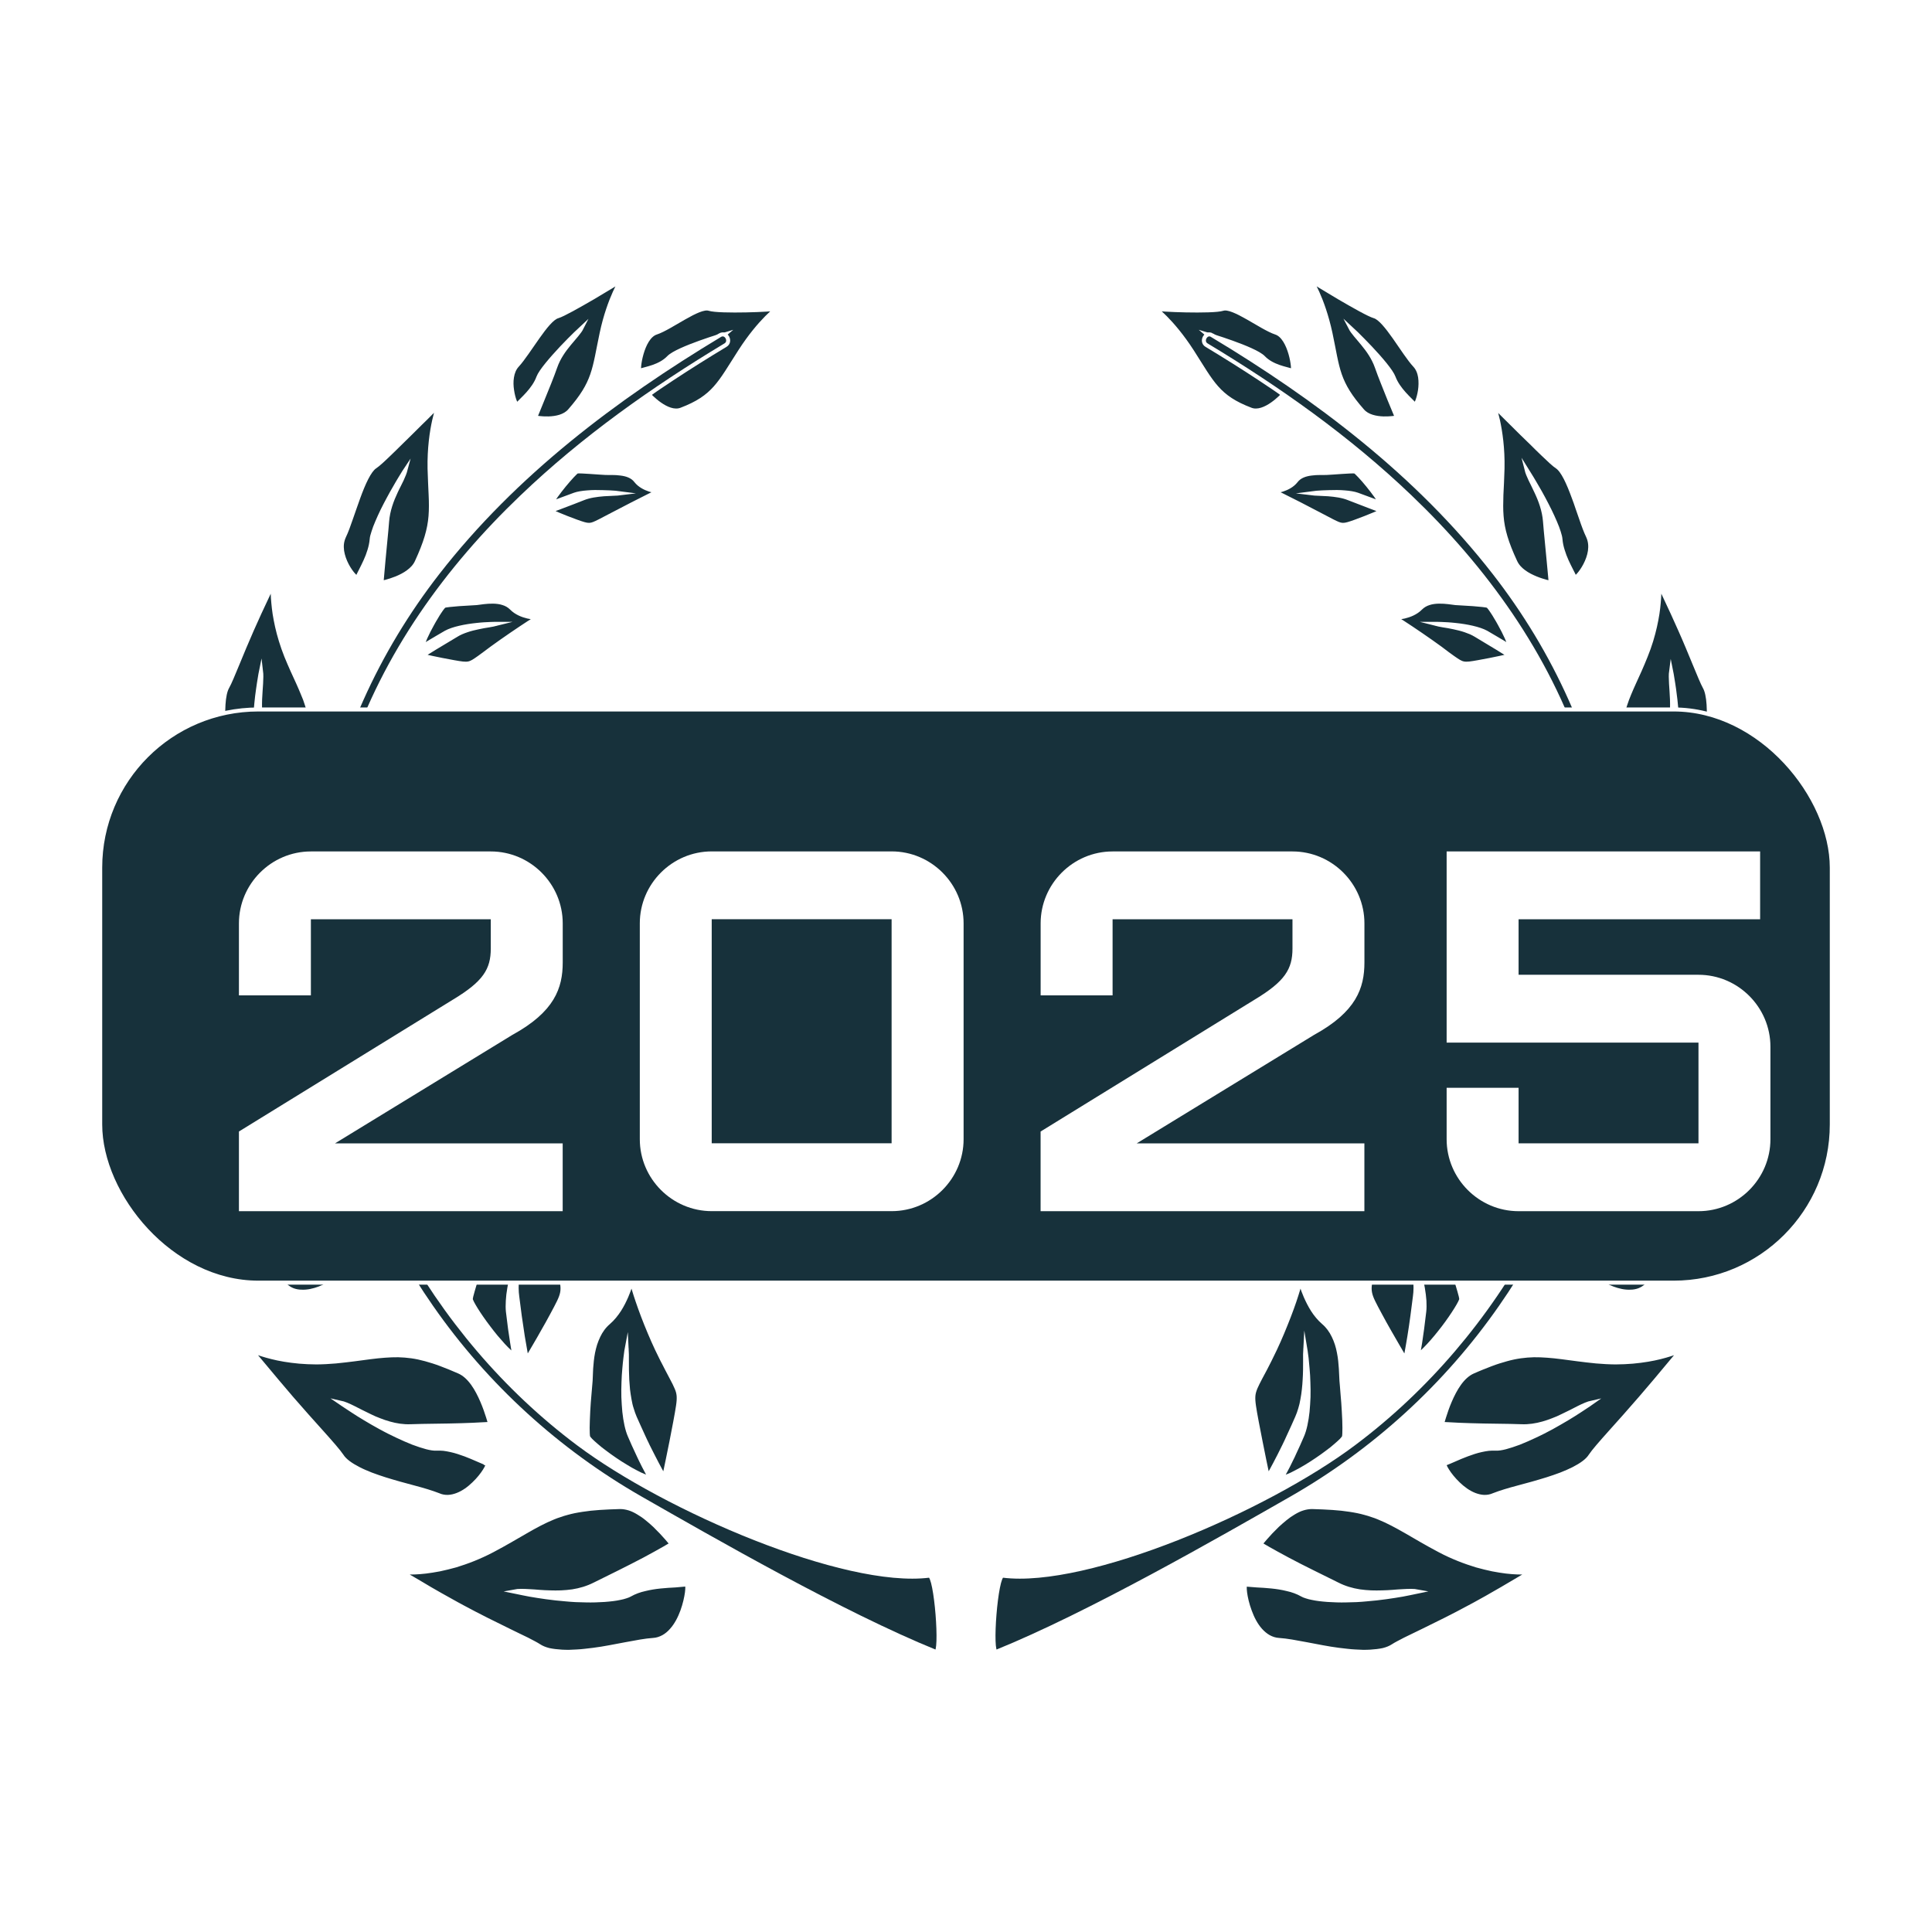 <?xml version="1.0" encoding="UTF-8"?>
<svg id="Layer_1" data-name="Layer 1" xmlns="http://www.w3.org/2000/svg" xmlns:xlink="http://www.w3.org/1999/xlink" viewBox="0 0 482 482">
  <defs>
    <style>
      .cls-1 {
        fill: none;
      }

      .cls-2 {
        filter: url(#drop-shadow-1);
      }

      .cls-3 {
        fill: #fff;
      }

      .cls-4 {
        fill: #17313b;
        stroke: #fff;
        stroke-miterlimit: 10;
      }
    </style>
    <filter id="drop-shadow-1" x="38.86" y="191.63" width="423.84" height="131.52" filterUnits="userSpaceOnUse">
      <feOffset dx="9.65" dy="9.65"/>
      <feGaussianBlur result="blur" stdDeviation="6.89"/>
      <feFlood flood-color="#000" flood-opacity=".25"/>
      <feComposite in2="blur" operator="in"/>
      <feComposite in="SourceGraphic"/>
    </filter>
  </defs>
  <rect class="cls-1" x="0" y="0" width="482" height="482" rx="241" ry="241"/>
  <g id="Graphic">
    <path class="cls-4" d="M159.56,92.49c-.53.17.47-8.32,4.15-9.51,3.66-1.21,10.64-6.77,13.22-5.93,2.57.81,16.41.25,16.82-.07.43-.31-4.07,2.8-9.14,10.7-5.07,7.87-6.44,11.39-14.67,14.52-3.48,1.33-8.02-3.72-8.02-3.72,0,0,6.25-5.65,9.51-9.25,3.26-3.61,7.58-4.19,9.45-5.82,0,0-11.84,3.5-14.05,5.79-2.2,2.29-5.68,2.78-7.27,3.29Z"/>
    <g>
      <g>
        <path class="cls-4" d="M171.23,395.32c.26-.02.31.78.15,2.01-.17,1.24-.53,2.89-1.15,4.61-.62,1.69-1.49,3.43-2.71,4.77-.58.67-1.26,1.24-2.03,1.67-.78.42-1.63.71-2.57.76-.94.06-2,.2-3.15.39-1.15.19-2.35.41-3.65.66-1.28.26-2.61.5-3.98.75-.67.12-1.37.24-2.06.36-.69.09-1.38.2-2.07.3-.69.09-1.37.17-2.06.24-.67.09-1.34.13-2,.17-.67.04-1.31.06-1.93.09-.64,0-1.26,0-1.84-.04-1.18-.07-2.27-.2-3.25-.41-.95-.24-1.78-.58-2.43-1.01-.34-.23-.77-.46-1.26-.73-.51-.27-1.09-.58-1.74-.91-.64-.33-1.36-.67-2.15-1.04-.77-.38-1.58-.78-2.44-1.19-3.46-1.68-7.55-3.71-11.44-5.81-.97-.51-1.93-1.05-2.86-1.57-.95-.51-1.87-1.03-2.76-1.54-.86-.51-1.72-.99-2.53-1.45-.78-.47-1.53-.93-2.22-1.32-1.4-.83-2.56-1.51-3.41-2-.84-.51-1.37-.8-1.5-.8-.26-.03.22.03,1.28.05,1.04,0,2.67,0,4.75-.25,1.04-.13,2.21-.31,3.46-.55.61-.13,1.26-.28,1.92-.44.69-.17,1.37-.34,2.08-.54,1.41-.44,2.9-.94,4.44-1.56,1.53-.62,3.14-1.34,4.78-2.21,3.25-1.71,5.92-3.32,8.33-4.7,2.38-1.37,4.56-2.55,6.78-3.45.56-.24,1.12-.44,1.7-.62.56-.2,1.15-.39,1.74-.54.61-.17,1.22-.32,1.84-.45.62-.13,1.28-.23,1.95-.34,2.68-.43,5.72-.59,9.45-.7.78,0,1.55.13,2.32.37.75.23,1.5.6,2.22,1.04.73.43,1.46.92,2.13,1.48.69.54,1.33,1.12,1.95,1.69.59.6,1.17,1.18,1.69,1.71.51.54.96,1.04,1.35,1.49.75.85,1.21,1.45,1.21,1.45,0,0-.73.42-1.95,1.14-1.2.69-2.91,1.63-4.86,2.68-.99.52-2.02,1.05-3.09,1.6-1.06.54-2.16,1.1-3.23,1.63-2.16,1.05-4.3,2.11-6.08,3.01-1.78.9-3.66,1.45-5.53,1.74-.96.13-1.92.22-2.85.26-.92.03-1.86.03-2.76,0-.45,0-.89-.02-1.34-.05-.43-.03-.87-.06-1.28-.08-.85-.08-1.65-.13-2.42-.17-1.52-.09-2.85-.14-3.93.07,0,0,.4.08,1.07.23.69.14,1.65.35,2.85.57,2.38.41,5.58.91,8.94,1.17.84.08,1.68.15,2.51.19.85.04,1.68.05,2.51.07,1.63.05,3.23-.02,4.69-.11.35-.03.72-.05,1.05-.09.34-.03.69-.07,1.01-.11.64-.08,1.25-.18,1.79-.3.54-.11,1.03-.22,1.44-.37.43-.12.8-.29,1.07-.44,1.15-.65,2.43-1.11,3.71-1.39,1.31-.33,2.65-.53,3.92-.66,1.31-.13,2.54-.21,3.63-.26,1.11-.07,2.08-.15,2.81-.22Z"/>
        <path class="cls-4" d="M121.57,365.2c.22.07-.05.75-.65,1.7-.59.94-1.53,2.16-2.72,3.28-1.17,1.14-2.56,2.17-4.1,2.76-.75.29-1.53.48-2.35.51-.78.02-1.61-.11-2.39-.47-.82-.32-1.75-.63-2.77-.95-1-.31-2.11-.62-3.28-.93-1.15-.31-2.34-.63-3.57-.97-.61-.17-1.23-.34-1.84-.53-.61-.18-1.22-.35-1.82-.55-1.2-.39-2.38-.78-3.5-1.21-1.12-.45-2.2-.9-3.13-1.39-1.9-.98-3.43-2.04-4.19-3.24-.78-1.17-2.64-3.28-4.93-5.84-2.31-2.54-5.01-5.6-7.6-8.57-2.57-2.98-4.99-5.9-6.85-8.12-1.82-2.21-3.09-3.7-3.28-3.81-.2-.1.17.1,1.05.44.9.34,2.32.82,4.18,1.28,1.84.47,4.18.88,6.85,1.12,1.34.11,2.79.19,4.3.19.75,0,1.52-.04,2.32-.07.8-.04,1.63-.11,2.46-.17,1.66-.17,3.2-.34,4.64-.53,1.42-.19,2.75-.38,4-.53,1.26-.16,2.45-.29,3.59-.37,1.14-.08,2.26-.14,3.36-.12,1.1.02,2.2.12,3.34.27,1.12.16,2.27.4,3.5.74,1.22.34,2.5.73,3.88,1.26.69.26,1.41.54,2.14.84.73.29,1.5.64,2.31.98,2.7,1.18,4.52,4.39,5.79,7.35.64,1.48,1.12,2.92,1.45,3.96.34,1.04.5,1.73.5,1.73,0,0-.78.05-2.04.1-.64.03-1.42.07-2.29.12-.86.03-1.82.08-2.81.1-2.05.07-4.29.1-6.51.13-2.2.04-4.37.05-6.19.13-1.8.07-3.58-.21-5.27-.69-.84-.24-1.67-.51-2.46-.83-.4-.15-.8-.31-1.2-.48-.38-.19-.75-.36-1.14-.53-.75-.36-1.47-.72-2.16-1.06-.69-.34-1.34-.69-1.97-1-1.25-.63-2.38-1.12-3.35-1.33,0,0,.31.21.82.57.52.34,1.29.86,2.22,1.46.9.61,2,1.28,3.21,2.01,1.18.72,2.51,1.47,3.85,2.21.36.17.68.37,1.01.54.36.18.69.35,1.04.54.69.34,1.39.69,2.06,1,1.37.65,2.72,1.24,3.96,1.73,1.26.47,2.42.85,3.4,1.11.99.26,1.82.38,2.43.34.59-.03,1.2,0,1.81.05.59.08,1.2.18,1.8.32,1.22.26,2.4.67,3.54,1.08,1.12.41,2.18.89,3.12,1.29.96.41,1.79.78,2.45,1.03Z"/>
        <path class="cls-4" d="M84.14,318.48c.32.29-1.76,1.92-4.49,2.96-1.36.51-2.9.88-4.38.81-.75,0-1.48-.13-2.17-.38-.69-.27-1.33-.66-1.9-1.22-1.18-1.11-2.77-2.33-4.58-3.61-1.78-1.29-3.74-2.66-5.57-4.11-.46-.34-.92-.69-1.37-1.06-.43-.34-.86-.7-1.28-1.06-.84-.72-1.63-1.44-2.31-2.14-1.36-1.43-2.35-2.78-2.65-4.01-.16-.62-.51-1.49-.94-2.57-.45-1.08-1.03-2.37-1.65-3.79-1.26-2.83-2.78-6.18-4.22-9.45-1.42-3.28-2.8-6.45-3.81-8.86-.53-1.21-.96-2.21-1.28-2.93-.32-.74-.53-1.18-.62-1.24-.14-.15.13.12.84.68.69.55,1.78,1.38,3.31,2.3.75.49,1.61.99,2.56,1.5.94.52,2,1.01,3.15,1.54,2.27,1.01,4.96,1.95,7.95,2.71,3.02.74,5.58,1.23,7.85,1.74,2.29.51,4.27,1.01,6.21,1.74,1.92.73,3.74,1.69,5.69,3.03.48.33.98.71,1.47,1.08.51.4,1.03.82,1.57,1.26,1.04.89,2.16,1.9,3.36,3.03.51.49.95,1.06,1.29,1.71.36.62.62,1.33.85,2.07.44,1.47.65,3.07.78,4.56.05.76.08,1.47.09,2.14.02.66,0,1.26-.02,1.78-.02.49-.03.92-.05,1.21-.02.28-.05.45-.05.45,0,0-.67-.24-1.81-.64-1.12-.38-2.7-.96-4.46-1.6-.89-.32-1.82-.66-2.76-1.02-.96-.37-1.93-.71-2.9-1.08-1.93-.69-3.79-1.41-5.39-1.94-1.59-.54-3.04-1.35-4.38-2.27-1.33-.95-2.53-2.02-3.64-3.09-1.09-1.07-2.1-2.12-2.99-3.03-.93-.9-1.76-1.68-2.54-2.14,0,0,.8,1.06,2.06,2.65.64.77,1.39,1.69,2.23,2.67.84.99,1.77,2.04,2.72,3.09.97,1.06,1.97,2.1,2.96,3.08,1,.98,1.98,1.91,2.92,2.73.93.81,1.82,1.52,2.59,2.06.79.55,1.46.92,2.01,1.11,2.08.69,4.03,2.17,5.69,3.67.83.73,1.61,1.51,2.28,2.18.71.69,1.3,1.29,1.79,1.73Z"/>
        <path class="cls-4" d="M66.64,263.02c.21.36-2.03,1.08-4.68,1.05-2.65-.02-5.72-.81-7.14-3.47-1.41-2.64-4.26-6.25-6.71-9.92-2.46-3.63-4.46-7.3-4.4-9.61.05-1.15-.21-3.47-.54-6.34-.17-1.44-.36-3.02-.56-4.64-.17-1.64-.39-3.33-.56-5-.05-.43-.09-.83-.14-1.25-.03-.21-.05-.41-.06-.64-.02-.21-.03-.44-.06-.68-.09-.9-.17-1.77-.23-2.62-.06-.86-.13-1.68-.17-2.45-.03-.39-.05-.77-.08-1.13-.02-.39-.05-.72-.06-1.07-.17-2.73-.24-4.6-.34-4.79-.08-.2.08.18.48,1,.21.41.48.92.83,1.52.35.61.79,1.3,1.28,2.06.26.37.53.77.82,1.17.28.4.61.82.94,1.25.69.86,1.42,1.75,2.27,2.66.84.91,1.78,1.83,2.8,2.76.5.48,1.04.88,1.6,1.31.56.41,1.14.83,1.72,1.24.62.41,1.2.82,1.76,1.17.56.36,1.11.72,1.62,1.05,1.06.68,2.03,1.3,2.95,1.9,1.86,1.17,3.45,2.25,4.92,3.51,1.48,1.25,2.8,2.66,4.15,4.45.34.46.65.92.99,1.42.33.49.69,1.01,1.02,1.58.67,1.1,1.41,2.33,2.13,3.7.3.58.54,1.2.67,1.88.13.66.17,1.36.19,2.06,0,1.41-.25,2.88-.53,4.22-.16.68-.32,1.31-.47,1.88-.18.58-.34,1.09-.5,1.54-.29.86-.51,1.41-.51,1.41,0,0-.53-.45-1.39-1.15-.45-.35-.98-.78-1.57-1.25-.58-.49-1.22-1.02-1.89-1.57-1.39-1.14-2.87-2.4-4.37-3.64-1.47-1.24-2.91-2.46-4.16-3.43-1.22-.99-2.3-2.15-3.2-3.39-.89-1.26-1.67-2.57-2.33-3.86-.34-.63-.66-1.25-.96-1.86-.28-.61-.58-1.19-.84-1.73-.56-1.09-1.09-2.03-1.63-2.7,0,0,.11.29.29.81.19.52.46,1.26.8,2.14.17.47.35.95.56,1.46.22.49.43,1.05.66,1.61.25.56.5,1.15.75,1.74.25.58.53,1.18.8,1.81,1.11,2.43,2.37,4.9,3.57,6.91.58,1.01,1.17,1.9,1.7,2.62.55.73,1,1.28,1.42,1.6.81.64,1.56,1.44,2.21,2.29.65.88,1.24,1.81,1.75,2.72.51.92,1,1.83,1.41,2.64.19.41.38.8.55,1.14.18.35.36.65.5.93Z"/>
        <path class="cls-4" d="M65.66,201.94c.03.41-2.05.03-4.18-1.21-1.07-.62-2.16-1.46-2.99-2.54-.81-1.07-1.39-2.4-1.42-3.95-.02-.76-.08-1.61-.19-2.57-.08-.92-.2-1.93-.34-2.99-.24-2.09-.51-4.38-.67-6.62-.35-4.47-.24-8.76.86-10.68.56-.98,1.43-3.1,2.5-5.69,1.06-2.58,2.34-5.67,3.62-8.57,2.56-5.84,5.19-11.03,5.2-11.42.02-.19-.02.17-.02.98-.02.82,0,2.09.16,3.74.08.82.17,1.72.32,2.7.16.99.36,2.06.61,3.19.51,2.25,1.25,4.74,2.29,7.36.53,1.31,1.06,2.5,1.55,3.61.5,1.08.96,2.1,1.4,3.06.43.97.83,1.87,1.18,2.75.39.89.73,1.76.99,2.65.14.45.29.88.42,1.33.11.47.24.94.33,1.39.23.95.39,1.93.53,2.99.06.54.13,1.09.16,1.67.06.56.1,1.16.13,1.79.06,1.24.13,2.6.14,4.06.05,2.51-1.49,4.97-3.01,6.94-.75.98-1.5,1.82-2.08,2.42-.29.32-.51.56-.69.73-.17.16-.26.25-.26.25,0,0-.06-.16-.19-.43-.11-.27-.31-.68-.51-1.17-.42-1.01-1.03-2.43-1.67-4.03-.32-.81-.67-1.67-.99-2.55-.34-.87-.65-1.78-.99-2.65-.67-1.81-1.3-3.55-1.82-5.01-1.12-2.94-1.23-6.12-1.14-8.98.13-2.85.45-5.37.24-7.08,0,0-.06.3-.17.83-.09.53-.21,1.29-.36,2.21-.16.93-.28,2.03-.45,3.21-.08.6-.14,1.22-.2,1.86-.06.63-.11,1.28-.17,1.94-.21,2.65-.32,5.39-.21,7.73.02.59.05,1.16.08,1.68.03.51.1,1.01.17,1.45.13.89.27,1.6.48,2.09.38.96.66,1.99.83,3.06.17,1.06.27,2.16.33,3.21.06,1.04.1,2.05.13,2.95.03.9.05,1.7.08,2.31Z"/>
        <path class="cls-4" d="M89.15,144.07c-.14.31-1.55-1.07-2.62-3.13-.54-1.04-.99-2.24-1.18-3.48-.08-.62-.11-1.24-.03-1.86.08-.62.26-1.22.53-1.81.56-1.16,1.12-2.7,1.7-4.4.3-.84.61-1.73.91-2.61.31-.9.62-1.8.95-2.68,1.28-3.52,2.72-6.71,4.15-7.67.72-.46,2.05-1.68,3.62-3.21.8-.75,1.65-1.61,2.54-2.48.88-.87,1.79-1.74,2.68-2.63.88-.89,1.76-1.74,2.57-2.55.82-.79,1.57-1.52,2.21-2.18,1.3-1.26,2.14-2.15,2.2-2.32.13-.29-.45,1.11-1.07,3.89-.61,2.76-1.23,6.88-1.14,11.96.05,1.28.09,2.44.13,3.53.06,1.09.11,2.1.14,3.07.09,1.89.1,3.6-.03,5.26-.27,3.36-1.22,6.61-3.43,11.4-.47,1.03-1.25,1.84-2.16,2.5-.89.67-1.93,1.18-2.91,1.59-.99.4-1.92.68-2.61.87-.69.18-1.12.27-1.12.27,0,0,.05-.6.14-1.6.08-.98.2-2.38.35-3.94.27-3.14.7-6.96.91-9.76.21-2.77,1.18-5.32,2.2-7.48.25-.56.52-1.06.77-1.57.24-.5.48-.99.7-1.42.42-.91.75-1.73.94-2.45,0,0-.14.21-.38.58-.22.37-.56.92-.96,1.57-.21.34-.41.7-.65,1.08-.22.39-.44.8-.7,1.22-.25.42-.5.87-.77,1.34-.26.47-.51.95-.78,1.43-.28.5-.51.98-.79,1.49-.24.49-.49.99-.75,1.48-.48.99-.92,1.97-1.31,2.88-.39.9-.72,1.76-.94,2.5-.26.75-.4,1.35-.43,1.82-.08.92-.28,1.85-.56,2.75-.27.91-.62,1.8-1,2.63-.75,1.66-1.56,3.11-2,4.09Z"/>
        <path class="cls-4" d="M129.01,100.95c-.21.22-.95-1.43-1.25-3.54-.17-1.06-.22-2.23-.03-3.33.17-1.1.58-2.14,1.3-2.92,1.45-1.57,3.28-4.44,5.12-7.02,1.82-2.58,3.62-4.85,4.99-5.23,1.34-.4,5.21-2.6,8.8-4.68,3.57-2.1,6.85-4.09,6.99-4.33.15-.23-.58.85-1.58,3.1-1.01,2.25-2.31,5.69-3.25,10.14-.95,4.46-1.38,7.56-2.37,10.4-.98,2.83-2.53,5.41-5.58,8.9-.64.75-1.5,1.21-2.43,1.51-.93.29-1.93.41-2.83.44-1.86.05-3.36-.24-3.36-.24,0,0,.81-2,1.86-4.56,1.06-2.59,2.34-5.72,3.15-8.05.81-2.32,2.18-4.2,3.47-5.76,1.31-1.6,2.54-2.86,3.12-4.01,0,0-.61.56-1.54,1.48-.94.91-2.19,2.17-3.47,3.52-2.54,2.71-5.24,5.84-5.81,7.37-1.11,3.05-4.04,5.47-5.29,6.81Z"/>
      </g>
      <g>
        <path class="cls-4" d="M162.19,368.73c-.34-.06-.81-.22-1.42-.47-.31-.12-.64-.27-1.01-.43-.35-.18-.72-.37-1.12-.57-.4-.21-.8-.44-1.23-.66-.43-.24-.84-.51-1.29-.77-.43-.27-.88-.55-1.33-.82-.43-.28-.89-.59-1.33-.88-.43-.3-.86-.58-1.29-.9-.4-.3-.81-.6-1.22-.9-.39-.3-.77-.59-1.12-.85-.35-.3-.69-.57-.99-.83-.61-.54-1.14-.98-1.48-1.35-.36-.38-.59-.67-.62-.81-.09-.3-.13-1.14-.13-2.28.02-1.14.06-2.59.14-4.06.06-1.48.21-3.04.32-4.39.11-1.36.21-2.52.28-3.3.05-.76.06-1.83.13-3.04.09-1.23.21-2.62.48-4,.14-.7.32-1.39.53-2.09.22-.69.5-1.36.81-2.02.61-1.29,1.45-2.44,2.53-3.36,1.07-.93,1.95-2.04,2.69-3.18.72-1.14,1.29-2.29,1.74-3.33.9-2.07,1.3-3.66,1.3-3.66,0,0,.09.32.25.88.17.58.42,1.39.73,2.36.64,1.98,1.57,4.63,2.67,7.36,1.11,2.76,2.37,5.64,3.57,8.01.29.62.58,1.16.87,1.71.27.54.52,1.04.77,1.5.48.9.88,1.65,1.13,2.15.53.99.93,1.77,1.22,2.48.31.69.48,1.31.54,2.01.05.72,0,1.49-.16,2.54-.14,1.03-.39,2.29-.69,3.97-.32,1.67-.66,3.38-.96,4.98-.32,1.59-.62,3.1-.89,4.38-.53,2.58-.91,4.36-.91,4.36,0,0-.32-.59-.87-1.56-.53-.95-1.23-2.31-2-3.81-.4-.75-.8-1.57-1.2-2.37-.17-.41-.4-.83-.59-1.23-.19-.42-.38-.84-.58-1.25-.77-1.65-1.47-3.26-2.08-4.6-.29-.67-.55-1.41-.77-2.16-.13-.37-.23-.76-.32-1.14-.08-.4-.16-.8-.24-1.21-.14-.82-.28-1.64-.37-2.46-.08-.82-.14-1.65-.19-2.46-.09-1.61-.09-3.17-.09-4.51-.02-1.33.02-2.52-.03-3.35,0,0-.18.95-.35,2.52-.09.77-.19,1.68-.27,2.7-.09,1.02-.17,2.16-.2,3.34-.05,1.16-.06,2.39-.03,3.64.05,1.22.13,2.44.24,3.64.25,2.33.7,4.52,1.36,6.01.64,1.54,1.3,2.93,1.89,4.2.14.33.28.63.43.93.14.3.28.58.41.86.29.56.55,1.07.77,1.55.47.93.87,1.65,1.14,2.16.26.52.42.81.42.81Z"/>
        <path class="cls-4" d="M128.26,338.09c-.14-.09-.31-.2-.48-.36-.21-.15-.4-.32-.64-.54-.45-.42-1-.96-1.57-1.58-.56-.63-1.18-1.33-1.82-2.08-.62-.74-1.25-1.56-1.85-2.35-2.45-3.2-4.47-6.5-4.44-7.08,0-.29.17-1.04.47-2.04.29-1.03.67-2.29,1.11-3.59.43-1.31.91-2.66,1.33-3.84.21-.59.42-1.14.58-1.64.19-.49.34-.9.45-1.24.22-.68.48-1.64.81-2.72.34-1.09.77-2.3,1.33-3.5.54-1.18,1.25-2.36,2.08-3.34.83-1,1.83-1.82,3.02-2.34,2.35-1.07,4.15-3.02,5.38-4.68,1.23-1.66,1.9-3.04,1.9-3.04,0,0,.03.34.08.93.02.29.05.66.08,1.07.03.42.08.88.13,1.4.05.51.1,1.09.17,1.69s.13,1.22.21,1.9c.08.66.17,1.35.24,2.07.12.69.21,1.44.32,2.18.39,2.94.94,6.01,1.45,8.63.11.65.24,1.28.37,1.88.13.58.24,1.13.33,1.63.23,1.01.4,1.82.51,2.36.21,1.11.39,1.95.47,2.68.09.73.08,1.36-.05,2-.26,1.33-1.03,2.73-2.51,5.49-.73,1.37-1.49,2.73-2.23,4.01-.72,1.3-1.42,2.5-2.03,3.54-1.2,2.08-2.05,3.49-2.05,3.49,0,0-.02-.15-.08-.45-.06-.27-.13-.7-.21-1.2-.19-1.04-.44-2.45-.7-4.04-.25-1.58-.5-3.37-.75-5.07-.24-1.71-.45-3.37-.62-4.8-.09-.69-.16-1.41-.16-2.17s.03-1.51.1-2.29c.03-.38.08-.78.11-1.15.05-.4.11-.78.17-1.16.12-.79.26-1.55.4-2.29.32-1.48.67-2.91.98-4.12.32-1.24.58-2.3.73-3.1,0,0-.37.84-.88,2.2-.14.34-.28.7-.43,1.12-.15.38-.29.81-.45,1.28-.31.89-.64,1.89-.98,2.93-.62,2.1-1.22,4.42-1.58,6.61-.08.55-.16,1.09-.24,1.62-.05.53-.09,1.03-.13,1.52-.06,1-.06,1.9.02,2.67.36,3.1.73,5.84,1.06,7.79.16.97.28,1.75.37,2.29.09.53.14.83.14.83Z"/>
        <path class="cls-4" d="M101.57,300.49c-.83-.82-2.64-4.28-4.11-7.73-.75-1.72-1.39-3.45-1.83-4.8-.45-1.35-.71-2.33-.64-2.59.11-.49,1.25-2.55,2.51-4.67,1.3-2.16,2.73-4.41,3.4-5.52.3-.55.72-1.37,1.22-2.27.53-.9,1.14-1.92,1.84-2.86,1.42-1.93,3.29-3.62,5.6-4.04,2.29-.41,4.22-1.79,5.65-3.04,1.41-1.23,2.25-2.35,2.25-2.35,0,0-.05.3-.11.86-.06.56-.16,1.36-.25,2.34-.05.49-.09,1-.16,1.58-.05.58-.1,1.18-.15,1.81-.13,1.26-.19,2.63-.3,4.06-.16,2.81-.29,5.81-.34,8.36-.03,1.29-.03,2.43-.05,3.41-.02.98-.02,1.77-.03,2.3-.02,1.07-.02,1.9-.09,2.59-.08.69-.22,1.26-.47,1.82-.49,1.12-1.48,2.21-3.39,4.26-1.89,2.07-3.87,4.12-5.41,5.64-.77.77-1.42,1.41-1.86,1.86-.46.43-.73.69-.73.69,0,0,.02-.14.03-.41.03-.27.03-.66.06-1.14.08-.97.17-2.29.29-3.78.22-2.97.61-6.61.84-9.2.13-1.31.44-2.7.84-4.07.23-.69.47-1.37.73-2.04.25-.65.52-1.32.81-1.97.56-1.29,1.14-2.48,1.65-3.53.52-1.06.95-1.97,1.25-2.66,0,0-.48.69-1.2,1.79-.37.54-.79,1.23-1.25,1.97-.45.75-.93,1.58-1.43,2.46-.24.43-.47.89-.73,1.37-.22.44-.47.91-.69,1.38-.47.94-.91,1.9-1.3,2.86-.39.94-.7,1.85-.98,2.74-.25.88-.43,1.69-.52,2.4-.17,1.45-.31,2.8-.43,4.02-.13,1.22-.21,2.31-.28,3.21-.05.46-.09.86-.12,1.22-.02.36-.05.66-.06.91-.03.51-.06.77-.06.77Z"/>
        <path class="cls-4" d="M88.81,253.35c-.15-.24-.31-.62-.48-1.12-.19-.49-.37-1.12-.56-1.8-.11-.37-.21-.72-.3-1.11-.09-.38-.18-.77-.28-1.18-.19-.81-.38-1.65-.53-2.49-.66-3.35-.99-6.61-.78-7.01.11-.22.48-.7,1.04-1.37.58-.62,1.3-1.43,2.06-2.23.75-.82,1.57-1.65,2.29-2.36.7-.75,1.31-1.36,1.71-1.78.4-.42.92-1.04,1.52-1.73.62-.71,1.36-1.44,2.16-2.14.42-.34.84-.66,1.28-.97.45-.29.92-.55,1.38-.77.96-.41,1.98-.66,3.02-.6,1.04.08,2.07-.09,3.01-.37.47-.13.92-.3,1.34-.49.21-.09.42-.18.61-.26.11-.06.21-.11.29-.15.11-.04.21-.09.28-.13,1.49-.66,2.43-1.31,2.43-1.31,0,0-.09.21-.25.62-.09.21-.18.44-.29.73-.02.02-.03.07-.05.09-.02.05-.03.08-.05.12-.03.09-.05.19-.08.28-.06.19-.13.39-.21.59-.13.42-.29.86-.43,1.34-.16.49-.31,1.01-.47,1.55-.36,1.06-.69,2.25-1.04,3.47-.69,2.42-1.34,5.02-1.85,7.26-.28,1.12-.5,2.14-.71,3.02-.19.86-.33,1.57-.44,2.04-.23.94-.4,1.66-.59,2.26-.2.61-.42,1.08-.75,1.53-.66.88-1.71,1.62-3.77,3.06-2.07,1.41-4.21,2.78-5.86,3.81-1.63,1.01-2.75,1.67-2.75,1.67,0,0,.14-.51.39-1.34.12-.42.26-.92.42-1.47.16-.56.35-1.18.54-1.82.21-.64.42-1.31.62-2.01.21-.7.43-1.39.65-2.09.42-1.38.88-2.72,1.22-3.86.35-1.13.89-2.29,1.5-3.41.65-1.12,1.37-2.21,2.12-3.21.73-1.01,1.45-1.93,2.11-2.74.67-.81,1.22-1.52,1.59-2.06,0,0-.54.49-1.38,1.32-.86.82-2,1.97-3.18,3.32-.59.65-1.18,1.4-1.78,2.11-.57.75-1.14,1.5-1.67,2.25-.5.76-.98,1.5-1.36,2.22-.39.71-.7,1.38-.92,2-.84,2.48-1.53,4.66-2.01,6.23-.24.79-.45,1.42-.58,1.86-.11.43-.19.67-.19.67Z"/>
        <path class="cls-4" d="M87.99,204.94c-.13-.46-.13-1.44-.08-2.71.06-1.23.21-2.74.45-4.19.09-.75.24-1.45.35-2.13.08-.34.14-.65.21-.98.06-.3.14-.59.21-.86.14-.55.28-1.01.39-1.35.11-.34.22-.57.3-.62.31-.27,1.9-1.05,3.68-1.78.45-.19.92-.37,1.34-.54.45-.19.88-.34,1.3-.5.81-.31,1.52-.58,1.99-.76.91-.35,2.48-1.17,4.25-1.62.45-.12.9-.21,1.37-.26.44-.06.91-.09,1.37-.06.91.04,1.82.26,2.64.71,1.67.93,3.52,1.1,4.96,1.1.73,0,1.34-.07,1.78-.11.43-.06.7-.11.7-.11,0,0-.16.17-.45.45-.27.29-.69.71-1.18,1.22-.96,1.05-2.23,2.46-3.55,4.01-1.32,1.54-2.61,3.23-3.7,4.7-.26.36-.53.72-.76,1.06-.25.32-.47.64-.67.92-.39.57-.72,1.05-.95,1.36-.43.6-.77,1.11-1.11,1.48-.33.39-.64.66-1.04.9-.39.21-.86.38-1.5.57-.64.17-1.44.34-2.5.56-1.06.23-2.14.44-3.15.66-1.01.19-1.97.39-2.78.55-1.67.34-2.79.54-2.79.54,0,0,.05-.09.17-.25.13-.17.29-.41.51-.72.21-.3.47-.63.75-1.05.28-.4.61-.82.95-1.28.67-.91,1.45-1.89,2.19-2.84.79-.96,1.49-1.86,2.13-2.63,1.23-1.52,3.15-2.82,4.96-3.84.91-.51,1.81-.96,2.57-1.33.8-.38,1.47-.7,1.95-.98,0,0-.61.16-1.56.49-.95.3-2.23.78-3.62,1.37-1.37.62-2.87,1.35-4.16,2.18-.32.21-.64.4-.94.62-.31.21-.58.41-.85.63-.53.42-.99.86-1.34,1.28-.7.84-1.37,1.64-1.95,2.37-.29.36-.56.72-.8,1.03-.28.34-.5.64-.7.91-.42.57-.76,1.03-.99,1.33-.21.3-.34.49-.34.49Z"/>
        <path class="cls-4" d="M105.3,161.34c.13-.83,1.25-3.34,2.54-5.63.31-.58.64-1.14.96-1.66.3-.53.61-1.02.89-1.43.54-.83,1-1.37,1.15-1.46.32-.13,1.92-.3,3.62-.43,1.72-.12,3.56-.23,4.46-.27.43-.04,1.03-.15,1.76-.23.72-.09,1.53-.14,2.36-.13.82.02,1.67.11,2.45.37.81.24,1.52.65,2.13,1.26,1.18,1.2,2.75,1.78,4.04,2.09,1.28.29,2.26.3,2.26.3,0,0-.77.49-1.97,1.24-1.17.77-2.77,1.82-4.43,2.96-1.67,1.12-3.36,2.35-4.8,3.38-.72.53-1.36,1.01-1.92,1.43-.53.4-.98.73-1.28.94-1.2.84-1.84,1.3-2.65,1.45-.82.16-1.82,0-3.73-.34-1.89-.33-3.82-.73-5.31-1.04-1.44-.31-2.43-.55-2.43-.55,0,0,.34-.22.88-.56.56-.35,1.33-.82,2.19-1.36,1.75-1.05,3.85-2.32,5.41-3.25.38-.24.78-.44,1.23-.64.43-.19.89-.36,1.36-.52.92-.32,1.9-.55,2.84-.75.93-.21,1.84-.36,2.63-.48.8-.15,1.47-.26,1.98-.39,0,0-.14,0-.4,0-.27,0-.64,0-1.09.03-.91.04-2.19.09-3.53.25-2.76.28-5.94.92-7.66,1.88-.85.5-1.67.97-2.38,1.39-.72.43-1.36.82-1.89,1.12-1.06.67-1.68,1.04-1.68,1.04Z"/>
        <path class="cls-4" d="M137.61,125.53c.24-.69,1.66-2.64,3.12-4.43.73-.89,1.47-1.73,2.06-2.37.59-.63,1.04-1.06,1.2-1.09.3-.08,1.7,0,3.21.1,1.52.09,3.15.24,3.93.26.81.04,2.23-.07,3.7.14,1.48.17,2.96.65,3.85,1.85.93,1.16,2.27,1.8,3.38,2.17,1.12.37,2.01.44,2.01.44,0,0-3.04,1.49-6.33,3.18-3.32,1.69-6.89,3.61-8.11,4.22-2.45,1.23-2.62,1.26-5.86.1-1.61-.58-3.23-1.23-4.45-1.74-1.21-.51-2.03-.89-2.03-.89,0,0,1.33-.5,3.02-1.14,1.7-.64,3.76-1.43,5.26-2.03,1.51-.61,3.38-.85,5.09-.99,1.71-.12,3.29-.12,4.22-.24,0,0-.51-.07-1.33-.14-.81-.06-1.93-.13-3.18-.15-1.23-.05-2.56-.05-3.81.06-1.23.09-2.39.27-3.2.56-3.31,1.21-5.77,2.13-5.77,2.13Z"/>
      </g>
    </g>
    <path class="cls-4" d="M179.64,83.62c-26.07,15.68-51.2,34.56-70.42,59.27-15.11,19.43-25.7,42.4-29.78,67.33-3.12,19.09-1.97,38.64,2.33,57.41,4.82,21.02,13.71,41.01,25.82,58.39,13.79,19.84,31.76,36.04,52.15,47.73,17.88,10.22,50.53,28.96,73.72,38.35,1.61.66.11-19.22-1.62-19-21.08,2.66-65.69-16.51-87.58-32.93-18.17-13.61-33.38-31.48-44.4-52-9.67-18.04-16.12-38.18-18.52-58.79-2.4-20.62-.26-41.35,6.24-60.93,8.36-25.23,24.04-46.75,42.61-64.49,15.41-14.75,32.8-27.02,50.81-37.86,1.52-.9.16-3.39-1.36-2.48h0Z"/>
    <path class="cls-4" d="M322.45,92.49c.53.17-.47-8.32-4.15-9.51-3.66-1.21-10.65-6.77-13.23-5.93-2.56.81-16.39.25-16.83-.07-.43-.31,4.08,2.8,9.17,10.7,5.05,7.87,6.41,11.39,14.65,14.52,3.47,1.33,8.03-3.72,8.03-3.72,0,0-6.25-5.65-9.51-9.25-3.25-3.61-7.58-4.19-9.45-5.82,0,0,11.84,3.5,14.06,5.79,2.2,2.29,5.66,2.78,7.26,3.29Z"/>
    <g>
      <g>
        <path class="cls-4" d="M310.77,395.32c-.24-.02-.3.78-.14,2.01.16,1.24.53,2.89,1.17,4.61.61,1.69,1.48,3.43,2.69,4.77.61.67,1.28,1.24,2.04,1.67.77.42,1.63.71,2.57.76.96.06,2,.2,3.17.39,1.14.19,2.34.41,3.65.66,1.28.26,2.61.5,3.96.75.69.12,1.37.24,2.06.36.7.09,1.37.2,2.06.3.71.09,1.4.17,2.07.24.69.09,1.34.13,2,.17.67.04,1.31.06,1.93.09.64,0,1.26,0,1.84-.04,1.18-.07,2.27-.2,3.25-.41.96-.24,1.78-.58,2.43-1.01.34-.23.77-.46,1.26-.73.51-.27,1.09-.58,1.74-.91.66-.33,1.36-.67,2.14-1.04.77-.38,1.59-.78,2.45-1.19,3.46-1.68,7.56-3.71,11.43-5.81.99-.51,1.94-1.05,2.88-1.57.95-.51,1.86-1.03,2.73-1.54.88-.51,1.73-.99,2.53-1.45.81-.47,1.56-.93,2.24-1.32,1.39-.83,2.54-1.51,3.39-2,.85-.51,1.38-.8,1.52-.8.24-.03-.23.03-1.28.05-1.06,0-2.67,0-4.77-.25-1.03-.13-2.19-.31-3.43-.55-.62-.13-1.28-.28-1.93-.44-.67-.17-1.37-.34-2.07-.54-1.42-.44-2.91-.94-4.45-1.56-1.55-.62-3.15-1.34-4.78-2.21-3.25-1.71-5.92-3.32-8.32-4.7-2.4-1.37-4.57-2.55-6.8-3.45-.55-.24-1.11-.44-1.69-.62-.56-.2-1.15-.39-1.75-.54-.59-.17-1.22-.32-1.84-.45-.62-.13-1.26-.23-1.93-.34-2.7-.43-5.74-.59-9.45-.7-.78,0-1.56.13-2.32.37-.77.23-1.5.6-2.24,1.04-.73.43-1.44.92-2.12,1.48-.67.54-1.33,1.12-1.95,1.69-.59.6-1.17,1.18-1.7,1.71-.51.54-.96,1.04-1.34,1.49-.75.85-1.22,1.45-1.22,1.45,0,0,.73.42,1.95,1.14,1.22.69,2.91,1.63,4.88,2.68.98.52,2,1.05,3.07,1.6,1.06.54,2.16,1.1,3.25,1.63,2.16,1.05,4.3,2.11,6.08,3.01,1.76.9,3.66,1.45,5.54,1.74.94.13,1.9.22,2.84.26.92.03,1.86.03,2.76,0,.44,0,.89-.02,1.34-.05.43-.03.86-.06,1.28-.08.84-.08,1.67-.13,2.42-.17,1.53-.09,2.84-.14,3.93.07,0,0-.39.08-1.07.23-.69.14-1.64.35-2.84.57-2.37.41-5.58.91-8.94,1.17-.84.08-1.67.15-2.51.19-.85.04-1.68.05-2.5.07-1.65.05-3.25-.02-4.69-.11-.37-.03-.72-.05-1.06-.09-.35-.03-.69-.07-1.02-.11-.64-.08-1.23-.18-1.78-.3-.54-.11-1.04-.22-1.45-.37-.43-.12-.81-.29-1.07-.44-1.15-.65-2.42-1.11-3.71-1.39-1.31-.33-2.64-.53-3.92-.66-1.29-.13-2.53-.21-3.62-.26-1.11-.07-2.08-.15-2.83-.22Z"/>
        <path class="cls-4" d="M360.44,365.2c-.23.07.05.75.65,1.7.59.94,1.55,2.16,2.72,3.28,1.18,1.14,2.57,2.17,4.1,2.76.77.29,1.55.48,2.34.51.81.02,1.63-.11,2.42-.47.81-.32,1.73-.63,2.76-.95,1-.31,2.11-.62,3.28-.93,1.17-.31,2.34-.63,3.57-.97.6-.17,1.23-.34,1.83-.53.61-.18,1.22-.35,1.82-.55,1.2-.39,2.4-.78,3.51-1.21,1.12-.45,2.19-.9,3.15-1.39,1.9-.98,3.43-2.04,4.19-3.24.77-1.17,2.62-3.28,4.91-5.84,2.3-2.54,5.01-5.6,7.58-8.57,2.59-2.98,5.01-5.9,6.86-8.12,1.82-2.21,3.09-3.7,3.28-3.81.21-.1-.16.1-1.06.44-.89.34-2.3.82-4.15,1.28-1.86.47-4.19.88-6.85,1.12-1.37.11-2.79.19-4.3.19-.75,0-1.54-.04-2.34-.07-.8-.04-1.62-.11-2.46-.17-1.68-.17-3.2-.34-4.62-.53-1.43-.19-2.77-.38-4.02-.53-1.25-.16-2.43-.29-3.58-.37-1.14-.08-2.26-.14-3.36-.12-1.11.02-2.2.12-3.32.27-1.14.16-2.29.4-3.51.74-1.22.34-2.51.73-3.89,1.26-.69.26-1.41.54-2.14.84-.74.29-1.51.64-2.31.98-2.7,1.18-4.52,4.39-5.79,7.35-.64,1.48-1.11,2.92-1.44,3.96-.33,1.04-.51,1.73-.51,1.73,0,0,.78.05,2.06.1.64.03,1.41.07,2.27.12.87.03,1.82.08,2.82.1,2.04.07,4.29.1,6.51.13,2.23.04,4.37.05,6.19.13,1.82.07,3.58-.21,5.3-.69.83-.24,1.66-.51,2.45-.83.41-.15.81-.31,1.2-.48.38-.19.77-.36,1.13-.53.76-.36,1.48-.72,2.18-1.06.69-.34,1.33-.69,1.95-1,1.26-.63,2.38-1.12,3.34-1.33,0,0-.3.21-.81.57-.53.34-1.28.86-2.21,1.46-.91.61-2.01,1.28-3.21,2.01-1.2.72-2.53,1.47-3.85,2.21-.35.17-.69.37-1.03.54-.34.18-.68.35-1.03.54-.69.34-1.37.69-2.06,1-1.37.65-2.72,1.24-3.96,1.73-1.26.47-2.42.85-3.4,1.11-.99.26-1.82.38-2.42.34-.59-.03-1.22,0-1.81.05-.61.08-1.22.18-1.82.32-1.22.26-2.38.67-3.51,1.08-1.14.41-2.2.89-3.13,1.29-.95.41-1.78.78-2.45,1.03Z"/>
        <path class="cls-4" d="M397.88,318.48c-.33.29,1.74,1.92,4.48,2.96,1.36.51,2.91.88,4.38.81.75,0,1.48-.13,2.17-.38.69-.27,1.33-.66,1.92-1.22,1.18-1.11,2.77-2.33,4.56-3.61,1.78-1.29,3.74-2.66,5.58-4.11.45-.34.92-.69,1.37-1.06.44-.34.86-.7,1.3-1.06.83-.72,1.61-1.44,2.28-2.14,1.36-1.43,2.35-2.78,2.68-4.01.16-.62.49-1.49.94-2.57.43-1.08,1.01-2.37,1.63-3.79,1.26-2.83,2.78-6.18,4.23-9.45,1.41-3.28,2.8-6.45,3.79-8.86.53-1.21.96-2.21,1.29-2.93.32-.74.54-1.18.61-1.24.16-.15-.12.12-.82.68-.69.55-1.79,1.38-3.31,2.3-.75.49-1.6.99-2.56,1.5-.95.52-2,1.01-3.15,1.54-2.27,1.01-4.96,1.95-7.95,2.71-3.02.74-5.57,1.23-7.83,1.74-2.31.51-4.29,1.01-6.22,1.74-1.92.73-3.73,1.69-5.69,3.03-.47.33-.96.71-1.48,1.08-.51.4-1.02.82-1.55,1.26-1.06.89-2.18,1.9-3.38,3.03-.51.49-.92,1.06-1.28,1.71-.35.62-.62,1.33-.84,2.07-.45,1.47-.67,3.07-.8,4.56-.05.76-.09,1.47-.09,2.14-.02.66-.02,1.26,0,1.78.02.49.05.92.05,1.21.02.28.05.45.05.45,0,0,.69-.24,1.81-.64,1.13-.38,2.7-.96,4.46-1.6.89-.32,1.82-.66,2.78-1.02.95-.37,1.92-.71,2.88-1.08,1.93-.69,3.79-1.41,5.4-1.94,1.59-.54,3.02-1.35,4.37-2.27,1.35-.95,2.53-2.02,3.65-3.09,1.11-1.07,2.09-2.12,3.01-3.03.89-.9,1.74-1.68,2.53-2.14,0,0-.8,1.06-2.06,2.65-.64.77-1.4,1.69-2.23,2.67-.83.99-1.78,2.04-2.72,3.09-.96,1.06-1.97,2.1-2.96,3.08-1,.98-1.98,1.91-2.91,2.73-.94.81-1.82,1.52-2.61,2.06-.77.55-1.45.92-1.98,1.11-2.09.69-4.03,2.17-5.71,3.67-.83.73-1.62,1.51-2.29,2.18-.69.69-1.3,1.29-1.78,1.73Z"/>
        <path class="cls-4" d="M415.37,263.02c-.21.36,2.02,1.08,4.67,1.05,2.67-.02,5.73-.81,7.15-3.47,1.41-2.64,4.26-6.25,6.7-9.92,2.46-3.63,4.48-7.3,4.4-9.61-.05-1.15.21-3.47.54-6.34.17-1.44.35-3.02.56-4.64.17-1.64.38-3.33.56-5,.05-.43.1-.83.14-1.25.03-.21.05-.41.06-.64.03-.21.05-.44.08-.68.06-.9.14-1.77.21-2.62.07-.86.13-1.68.18-2.45.03-.39.06-.77.08-1.13.03-.39.05-.72.06-1.07.17-2.73.24-4.6.32-4.79.09-.2-.06.18-.47,1-.21.41-.48.92-.84,1.52-.36.61-.77,1.3-1.28,2.06-.25.37-.52.77-.81,1.17-.28.4-.61.82-.94,1.25-.67.86-1.41,1.75-2.26,2.66-.84.91-1.79,1.83-2.8,2.76-.51.48-1.06.88-1.62,1.31-.56.41-1.14.83-1.73,1.24-.61.41-1.18.82-1.75,1.17-.55.36-1.1.72-1.63,1.05-1.06.68-2.01,1.3-2.95,1.9-1.86,1.17-3.45,2.25-4.91,3.51-1.48,1.25-2.81,2.66-4.14,4.45-.36.46-.67.92-1.01,1.42-.34.49-.67,1.01-1.01,1.58-.67,1.1-1.41,2.33-2.14,3.7-.3.58-.53,1.2-.65,1.88-.14.66-.19,1.36-.19,2.06-.02,1.41.24,2.88.53,4.22.14.68.32,1.31.47,1.88.16.58.34,1.09.48,1.54.31.86.51,1.41.51,1.41,0,0,.53-.45,1.41-1.15.43-.35.96-.78,1.56-1.25.58-.49,1.21-1.02,1.89-1.57,1.39-1.14,2.87-2.4,4.37-3.64,1.48-1.24,2.92-2.46,4.17-3.43,1.22-.99,2.29-2.15,3.18-3.39.9-1.26,1.68-2.57,2.34-3.86.34-.63.65-1.25.96-1.86.28-.61.57-1.19.84-1.73.56-1.09,1.09-2.03,1.63-2.7,0,0-.12.29-.29.81-.17.52-.47,1.26-.8,2.14-.17.47-.35.95-.56,1.46-.22.49-.43,1.05-.66,1.61-.24.56-.48,1.15-.75,1.74-.26.58-.51,1.18-.81,1.81-1.1,2.43-2.36,4.9-3.54,6.91-.59,1.01-1.18,1.9-1.71,2.62-.53.73-1.01,1.28-1.41,1.6-.84.64-1.57,1.44-2.23,2.29-.65.88-1.25,1.81-1.76,2.72-.51.92-.99,1.83-1.39,2.64-.21.41-.39.8-.58,1.14-.17.35-.35.65-.48.93Z"/>
        <path class="cls-4" d="M416.35,201.94c-.03.41,2.04.03,4.19-1.21,1.07-.62,2.14-1.46,2.97-2.54.82-1.07,1.4-2.4,1.44-3.95.02-.76.08-1.61.17-2.57.08-.92.19-1.93.34-2.99.24-2.09.51-4.38.69-6.62.35-4.47.24-8.76-.88-10.68-.54-.98-1.41-3.1-2.48-5.69-1.07-2.58-2.33-5.67-3.63-8.57-2.56-5.84-5.18-11.03-5.2-11.42-.02-.19.02.17.02.98.02.82,0,2.09-.16,3.74-.08.82-.16,1.72-.32,2.7-.16.99-.35,2.06-.61,3.19-.51,2.25-1.23,4.74-2.3,7.36-.51,1.31-1.04,2.5-1.52,3.61-.49,1.08-.95,2.1-1.39,3.06-.45.97-.83,1.87-1.2,2.75-.36.89-.72,1.76-.99,2.65-.15.45-.29.88-.4,1.33-.13.47-.24.94-.35,1.39-.21.95-.38,1.93-.52,2.99-.07.54-.13,1.09-.17,1.67-.05.56-.09,1.16-.13,1.79-.06,1.24-.13,2.6-.14,4.06-.05,2.51,1.48,4.97,3.01,6.94.75.98,1.5,1.82,2.08,2.42.28.32.53.56.69.73.16.16.26.25.26.25,0,0,.06-.16.19-.43.13-.27.3-.68.51-1.17.41-1.01,1.03-2.43,1.66-4.03.32-.81.67-1.67,1-2.55.33-.87.67-1.78,1-2.65.65-1.81,1.29-3.55,1.81-5.01,1.12-2.94,1.23-6.12,1.14-8.98-.11-2.85-.45-5.37-.22-7.08,0,0,.06.3.16.83s.21,1.29.36,2.21c.16.93.3,2.03.44,3.21.09.6.15,1.22.21,1.86.06.63.13,1.28.19,1.94.19,2.65.31,5.39.19,7.73,0,.59-.03,1.16-.08,1.68-.03.51-.09,1.01-.16,1.45-.11.89-.27,1.6-.47,2.09-.39.96-.66,1.99-.83,3.06-.19,1.06-.29,2.16-.34,3.21-.08,1.04-.11,2.05-.13,2.95-.03.9-.05,1.7-.09,2.31Z"/>
        <path class="cls-4" d="M392.87,144.07c.15.31,1.54-1.07,2.61-3.13.54-1.04,1-2.24,1.18-3.48.08-.62.11-1.24.03-1.86-.07-.62-.24-1.22-.51-1.81-.56-1.16-1.14-2.7-1.71-4.4-.28-.84-.61-1.73-.91-2.61-.29-.9-.61-1.8-.95-2.68-1.28-3.52-2.7-6.71-4.16-7.67-.72-.46-2.03-1.68-3.61-3.21-.81-.75-1.65-1.61-2.53-2.48-.88-.87-1.79-1.74-2.71-2.63-.88-.89-1.76-1.74-2.57-2.55-.8-.79-1.56-1.52-2.2-2.18-1.28-1.26-2.15-2.15-2.19-2.32-.11-.29.47,1.11,1.09,3.89.59,2.76,1.23,6.88,1.12,11.96-.03,1.28-.08,2.44-.13,3.53-.06,1.09-.1,2.1-.15,3.07-.06,1.89-.09,3.6.05,5.26.26,3.36,1.2,6.61,3.43,11.4.48,1.03,1.25,1.84,2.16,2.5.9.67,1.95,1.18,2.93,1.59.97.4,1.92.68,2.59.87.69.18,1.14.27,1.14.27,0,0-.06-.6-.14-1.6-.1-.98-.21-2.38-.37-3.94-.27-3.14-.7-6.96-.91-9.76-.21-2.77-1.17-5.32-2.2-7.48-.25-.56-.51-1.06-.75-1.57-.24-.5-.5-.99-.7-1.42-.43-.91-.77-1.73-.95-2.45,0,0,.13.21.37.58.24.37.58.92.97,1.57.2.34.4.7.64,1.08.23.39.47.8.71,1.22.25.42.51.87.77,1.34.27.47.53.95.78,1.43.27.5.53.98.78,1.49.26.49.5.99.75,1.48.48.99.93,1.97,1.32,2.88.39.9.72,1.76.95,2.5.24.75.39,1.35.42,1.82.08.92.27,1.85.56,2.75.27.91.62,1.8.99,2.63.75,1.66,1.57,3.11,2.01,4.09Z"/>
        <path class="cls-4" d="M353,100.95c.2.22.94-1.43,1.26-3.54.16-1.06.19-2.23.03-3.33-.17-1.1-.58-2.14-1.31-2.92-1.46-1.57-3.28-4.44-5.1-7.02-1.82-2.58-3.63-4.85-4.99-5.23-1.37-.4-5.24-2.6-8.81-4.68-3.55-2.1-6.83-4.09-7-4.33-.14-.23.58.85,1.6,3.1,1.01,2.25,2.29,5.69,3.25,10.14.95,4.46,1.36,7.56,2.35,10.4.99,2.83,2.53,5.41,5.6,8.9.64.75,1.48,1.21,2.43,1.51.92.29,1.92.41,2.83.44,1.82.05,3.36-.24,3.36-.24,0,0-.82-2-1.89-4.56-1.03-2.59-2.32-5.72-3.13-8.05-.82-2.32-2.18-4.2-3.47-5.76-1.29-1.6-2.53-2.86-3.12-4.01,0,0,.61.56,1.55,1.48.92.91,2.17,2.17,3.45,3.52,2.56,2.71,5.23,5.84,5.79,7.37,1.15,3.05,4.07,5.47,5.31,6.81Z"/>
      </g>
      <g>
        <path class="cls-4" d="M319.82,368.73c.33-.06.81-.22,1.42-.47.32-.12.64-.27,1.01-.43.35-.18.72-.37,1.11-.57.4-.21.82-.44,1.23-.66.43-.24.87-.51,1.32-.77.41-.27.86-.55,1.31-.82.44-.28.89-.59,1.33-.88.43-.3.86-.58,1.3-.9.41-.3.83-.6,1.22-.9.38-.3.77-.59,1.12-.85.35-.3.69-.57.99-.83.61-.54,1.14-.98,1.49-1.35.36-.38.57-.67.62-.81.09-.3.12-1.14.12-2.28s-.06-2.59-.15-4.06c-.06-1.48-.21-3.04-.32-4.39-.09-1.36-.21-2.52-.27-3.3-.05-.76-.09-1.83-.15-3.04-.08-1.23-.2-2.62-.48-4-.13-.7-.3-1.39-.52-2.09-.23-.69-.48-1.36-.81-2.02-.62-1.29-1.45-2.44-2.53-3.36-1.08-.93-1.97-2.04-2.7-3.18-.72-1.14-1.28-2.29-1.74-3.33-.91-2.07-1.28-3.66-1.28-3.66,0,0-.11.32-.27.88-.18.58-.42,1.39-.73,2.36-.62,1.98-1.57,4.63-2.68,7.36-1.1,2.76-2.36,5.64-3.56,8.01-.28.62-.58,1.16-.85,1.71-.27.54-.54,1.04-.77,1.5-.5.9-.88,1.65-1.15,2.15-.51.99-.92,1.77-1.22,2.48-.28.69-.47,1.31-.53,2.01-.06.72,0,1.49.15,2.54.14,1.03.38,2.29.69,3.97.32,1.67.66,3.38.97,4.98.32,1.59.62,3.1.88,4.38.53,2.58.91,4.36.91,4.36,0,0,.32-.59.87-1.56.54-.95,1.23-2.31,2.01-3.81.38-.75.78-1.57,1.18-2.37.19-.41.4-.83.59-1.23.19-.42.38-.84.57-1.25.79-1.65,1.48-3.26,2.08-4.6.3-.67.56-1.41.78-2.16.11-.37.21-.76.31-1.14.09-.4.16-.8.24-1.21.16-.82.27-1.64.36-2.46.1-.82.15-1.65.2-2.46.11-1.61.11-3.17.11-4.51s-.02-2.52.03-3.35c0,0,.16.95.35,2.52.08.77.17,1.68.25,2.7.09,1.02.17,2.16.19,3.34.05,1.16.06,2.39.03,3.64-.05,1.22-.13,2.44-.24,3.64-.25,2.33-.7,4.52-1.36,6.01-.64,1.54-1.3,2.93-1.89,4.2-.13.33-.29.63-.42.93-.14.3-.3.58-.43.86-.28.56-.53,1.07-.76,1.55-.47.93-.88,1.65-1.15,2.16-.25.52-.41.81-.41.81Z"/>
        <path class="cls-4" d="M353.75,338.09c.14-.09.32-.2.5-.36.19-.15.4-.32.62-.54.44-.42.99-.96,1.56-1.58.58-.63,1.2-1.33,1.82-2.08.62-.74,1.25-1.56,1.87-2.35,2.43-3.2,4.45-6.5,4.43-7.08,0-.29-.17-1.04-.47-2.04-.28-1.03-.69-2.29-1.11-3.59-.42-1.31-.92-2.66-1.33-3.84-.21-.59-.4-1.14-.58-1.64-.2-.49-.34-.9-.45-1.24-.22-.68-.48-1.64-.81-2.72-.34-1.09-.77-2.3-1.33-3.5-.54-1.18-1.23-2.36-2.08-3.34-.83-1-1.84-1.82-3.01-2.34-2.35-1.07-4.14-3.02-5.37-4.68-1.25-1.66-1.92-3.04-1.92-3.04,0,0-.02.34-.06.93-.03.29-.05.66-.09,1.07-.04.42-.07.88-.13,1.4-.03.51-.09,1.09-.16,1.69-.06.6-.14,1.22-.2,1.9-.06.66-.17,1.35-.24,2.07-.11.69-.19,1.44-.3,2.18-.42,2.94-.95,6.01-1.45,8.63-.13.65-.26,1.28-.39,1.88-.11.58-.22,1.13-.34,1.63-.22,1.01-.38,1.82-.49,2.36-.23,1.11-.4,1.95-.48,2.68-.09.73-.08,1.36.05,2,.25,1.33,1.03,2.73,2.51,5.49.74,1.37,1.48,2.73,2.22,4.01.74,1.3,1.43,2.5,2.04,3.54,1.2,2.08,2.04,3.49,2.04,3.49,0,0,.03-.15.08-.45.05-.27.13-.7.22-1.2.18-1.04.45-2.45.7-4.04.27-1.58.51-3.37.75-5.07.22-1.71.44-3.37.62-4.8.09-.69.16-1.41.16-2.17s-.03-1.51-.09-2.29c-.02-.38-.06-.78-.11-1.15-.05-.4-.12-.78-.17-1.16-.13-.79-.27-1.55-.41-2.29-.31-1.48-.67-2.91-.98-4.12-.3-1.24-.58-2.3-.72-3.1,0,0,.35.84.88,2.2.13.34.28.7.42,1.12.16.38.31.81.47,1.28.3.89.62,1.89.95,2.93.62,2.1,1.22,4.42,1.59,6.61.09.55.17,1.09.24,1.62.06.53.11,1.03.15,1.52.05,1,.05,1.9-.04,2.67-.35,3.1-.73,5.84-1.03,7.79-.16.97-.29,1.75-.39,2.29-.09.53-.14.83-.14.83Z"/>
        <path class="cls-4" d="M380.43,300.49c.84-.82,2.64-4.28,4.12-7.73.73-1.72,1.37-3.45,1.84-4.8.45-1.35.69-2.33.62-2.59-.11-.49-1.25-2.55-2.51-4.67-1.28-2.16-2.72-4.41-3.39-5.52-.32-.55-.72-1.37-1.23-2.27-.51-.9-1.12-1.92-1.84-2.86-1.43-1.93-3.29-3.62-5.6-4.04-2.29-.41-4.22-1.79-5.63-3.04-1.41-1.23-2.26-2.35-2.26-2.35,0,0,.03.3.1.86.09.56.18,1.36.28,2.34.03.49.08,1,.14,1.58.05.58.09,1.18.16,1.81.11,1.26.2,2.63.29,4.06.16,2.81.28,5.81.33,8.36.03,1.29.03,2.43.05,3.41.02.98.02,1.77.03,2.3.04,1.07.04,1.9.12,2.59.06.69.21,1.26.44,1.82.51,1.12,1.49,2.21,3.4,4.26,1.89,2.07,3.89,4.12,5.42,5.64.77.77,1.41,1.41,1.86,1.86.47.43.73.69.73.69,0,0-.02-.14-.04-.41-.02-.27-.03-.66-.06-1.14-.08-.97-.16-2.29-.28-3.78-.22-2.97-.61-6.61-.83-9.2-.15-1.31-.43-2.7-.87-4.07-.22-.69-.45-1.37-.72-2.04-.25-.65-.51-1.32-.81-1.97-.56-1.29-1.12-2.48-1.67-3.53-.5-1.06-.94-1.97-1.23-2.66,0,0,.48.69,1.22,1.79.35.54.77,1.23,1.23,1.97.45.75.93,1.58,1.42,2.46.24.43.48.89.74,1.37.24.44.46.91.69,1.38.46.94.91,1.9,1.29,2.86.38.94.7,1.85.97,2.74.26.88.43,1.69.53,2.4.16,1.45.31,2.8.43,4.02.13,1.22.21,2.31.3,3.21.03.46.06.86.09,1.22.03.36.05.66.09.91.03.51.05.77.05.77Z"/>
        <path class="cls-4" d="M393.19,253.35c.14-.24.32-.62.5-1.12.17-.49.35-1.12.56-1.8.09-.37.19-.72.28-1.11.08-.38.17-.77.29-1.18.17-.81.36-1.65.51-2.49.66-3.35,1-6.61.81-7.01-.11-.22-.5-.7-1.06-1.37-.56-.62-1.3-1.43-2.06-2.23-.75-.82-1.57-1.65-2.27-2.36-.7-.75-1.33-1.36-1.73-1.78-.4-.42-.91-1.04-1.52-1.73-.62-.71-1.36-1.44-2.16-2.14-.41-.34-.81-.66-1.26-.97-.44-.29-.92-.55-1.39-.77-.96-.41-1.97-.66-3.02-.6-1.03.08-2.06-.09-2.98-.37-.48-.13-.93-.3-1.37-.49-.2-.09-.41-.18-.61-.26-.11-.06-.19-.11-.28-.15-.09-.04-.19-.09-.28-.13-1.49-.66-2.43-1.31-2.43-1.31,0,0,.09.21.25.62.08.21.17.44.31.73,0,.02.02.07.03.09.02.05.03.08.05.12.03.09.05.19.09.28.06.19.13.39.17.59.16.42.31.86.47,1.34.14.49.28,1.01.47,1.55.35,1.06.67,2.25,1.03,3.47.66,2.42,1.33,5.02,1.86,7.26.26,1.12.5,2.14.67,3.02.21.86.36,1.57.47,2.04.24.94.4,1.66.59,2.26.21.61.43,1.08.75,1.53.67.88,1.73,1.62,3.77,3.06,2.08,1.41,4.21,2.78,5.86,3.81,1.63,1.01,2.76,1.67,2.76,1.67,0,0-.16-.51-.4-1.34-.13-.42-.27-.92-.43-1.47-.17-.56-.34-1.18-.54-1.82-.21-.64-.4-1.31-.61-2.01-.23-.7-.45-1.39-.65-2.09-.43-1.38-.88-2.72-1.22-3.86-.36-1.13-.9-2.29-1.54-3.41-.62-1.12-1.34-2.21-2.09-3.21-.73-1.01-1.45-1.93-2.11-2.74-.65-.81-1.22-1.52-1.59-2.06,0,0,.54.49,1.39,1.32.85.82,1.99,1.97,3.17,3.32.61.65,1.2,1.4,1.78,2.11.59.75,1.17,1.5,1.67,2.25.51.76.99,1.5,1.37,2.22.4.71.72,1.38.93,2,.83,2.48,1.52,4.66,2,6.23.25.79.44,1.42.58,1.86.13.43.19.67.19.67Z"/>
        <path class="cls-4" d="M394.01,204.94c.13-.46.13-1.44.08-2.71-.06-1.23-.22-2.74-.43-4.19-.11-.75-.24-1.45-.37-2.13-.06-.34-.14-.65-.21-.98-.06-.3-.14-.59-.21-.86-.14-.55-.27-1.01-.38-1.35-.11-.34-.22-.57-.29-.62-.3-.27-1.92-1.05-3.69-1.78-.45-.19-.9-.37-1.35-.54-.44-.19-.86-.34-1.28-.5-.81-.31-1.53-.58-1.98-.76-.92-.35-2.5-1.17-4.27-1.62-.44-.12-.88-.21-1.34-.26-.47-.06-.92-.09-1.39-.06-.91.04-1.81.26-2.64.71-1.67.93-3.52,1.1-4.96,1.1-.73,0-1.34-.07-1.78-.11-.44-.06-.69-.11-.69-.11,0,0,.14.17.43.45.28.29.7.71,1.18,1.22.95,1.05,2.25,2.46,3.56,4.01,1.3,1.54,2.61,3.23,3.68,4.7.28.36.53.72.75,1.06.26.32.48.64.67.92.4.57.73,1.05.96,1.36.43.6.78,1.11,1.11,1.48.33.39.66.66,1.03.9.4.21.88.38,1.52.57.62.17,1.42.34,2.48.56,1.05.23,2.14.44,3.15.66,1.02.19,1.98.39,2.8.55,1.67.34,2.79.54,2.79.54,0,0-.07-.09-.2-.25-.11-.17-.28-.41-.49-.72-.23-.3-.47-.63-.76-1.05-.28-.4-.62-.82-.95-1.28-.67-.91-1.46-1.89-2.2-2.84-.77-.96-1.48-1.86-2.12-2.63-1.22-1.52-3.15-2.82-4.96-3.84-.92-.51-1.81-.96-2.57-1.33-.8-.38-1.47-.7-1.95-.98,0,0,.61.16,1.55.49.96.3,2.24.78,3.63,1.37,1.37.62,2.87,1.35,4.16,2.18.32.21.64.4.96.62.29.21.58.41.85.63.52.42.99.86,1.33,1.28.72.84,1.39,1.64,1.95,2.37.28.36.56.72.81,1.03.26.34.48.64.69.91.42.57.75,1.03.99,1.33.22.3.33.49.33.49Z"/>
        <path class="cls-4" d="M376.71,161.34c-.12-.83-1.25-3.34-2.54-5.63-.31-.58-.64-1.14-.96-1.66-.3-.53-.61-1.02-.89-1.43-.54-.83-.98-1.37-1.15-1.46-.32-.13-1.9-.3-3.62-.43-1.73-.12-3.57-.23-4.45-.27-.45-.04-1.06-.15-1.76-.23-.72-.09-1.53-.14-2.37-.13-.83.02-1.67.11-2.46.37-.78.24-1.5.65-2.11,1.26-1.18,1.2-2.76,1.78-4.04,2.09-1.3.29-2.27.3-2.27.3,0,0,.78.49,1.97,1.24,1.18.77,2.78,1.82,4.43,2.96,1.67,1.12,3.36,2.35,4.8,3.38.72.53,1.37,1.01,1.9,1.43.56.4.99.73,1.3.94,1.22.84,1.84,1.3,2.67,1.45.82.16,1.81,0,3.71-.34,1.89-.33,3.84-.73,5.3-1.04,1.47-.31,2.44-.55,2.44-.55,0,0-.33-.22-.88-.56-.56-.35-1.33-.82-2.19-1.36-1.74-1.05-3.86-2.32-5.39-3.25-.4-.24-.8-.44-1.23-.64-.45-.19-.91-.36-1.37-.52-.93-.32-1.89-.55-2.83-.75-.94-.21-1.84-.36-2.64-.48-.78-.15-1.47-.26-1.97-.39,0,0,.13,0,.39,0,.27,0,.64,0,1.08.03.92.04,2.18.09,3.55.25,2.75.28,5.91.92,7.66,1.88.83.5,1.65.97,2.37,1.39.72.43,1.36.82,1.89,1.12,1.06.67,1.68,1.04,1.68,1.04Z"/>
        <path class="cls-4" d="M344.4,125.53c-.24-.69-1.67-2.64-3.12-4.43-.72-.89-1.45-1.73-2.06-2.37-.59-.63-1.04-1.06-1.2-1.09-.31-.08-1.7,0-3.21.1-1.52.09-3.15.24-3.94.26-.78.04-2.22-.07-3.69.14-1.46.17-2.96.65-3.86,1.85-.91,1.16-2.25,1.8-3.37,2.17s-2.01.44-2.01.44c0,0,3.04,1.49,6.35,3.18,3.31,1.69,6.88,3.61,8.09,4.22,2.45,1.23,2.62,1.26,5.85.1,1.62-.58,3.23-1.23,4.45-1.74,1.22-.51,2.04-.89,2.04-.89,0,0-1.34-.5-3.02-1.14-1.7-.64-3.76-1.43-5.27-2.03-1.5-.61-3.36-.85-5.07-.99-1.73-.12-3.29-.12-4.24-.24,0,0,.51-.07,1.33-.14.81-.06,1.95-.13,3.18-.15,1.23-.05,2.57-.05,3.82.06,1.22.09,2.36.27,3.18.56,3.31,1.21,5.77,2.13,5.77,2.13Z"/>
      </g>
    </g>
    <path class="cls-4" d="M302.37,83.62c26.07,15.68,51.21,34.56,70.42,59.27,15.14,19.43,25.7,42.4,29.78,67.33,3.12,19.09,1.98,38.64-2.32,57.41-4.82,21.02-13.72,41.01-25.83,58.39-13.8,19.84-31.75,36.04-52.15,47.73-17.88,10.22-50.53,28.96-73.72,38.35-1.62.66-.11-19.22,1.63-19,21.08,2.66,65.69-16.51,87.57-32.93,18.17-13.61,33.38-31.48,44.4-52,9.7-18.04,16.14-38.18,18.52-58.79,2.4-20.62.25-41.35-6.24-60.93-8.38-25.23-24.04-46.75-42.61-64.49-15.41-14.75-32.81-27.02-50.81-37.86-1.52-.9-.14-3.39,1.36-2.48h0Z"/>
  </g>
  <g id="Text_Block" data-name="Text Block">
    <rect class="cls-4" x="25" y="177" width="432" height="143" rx="39.46" ry="39.46"/>
    <g class="cls-2">
      <path class="cls-3" d="M49.96,272.64l53.47-32.95c7.44-4.49,9.36-7.56,9.36-12.69v-7.31h-44.88v18.98h-17.95v-17.95c0-9.87,8.08-17.95,17.95-17.95h44.88c9.87,0,17.95,8.08,17.95,17.95v9.74c0,6.41-2.05,12.31-12.57,18.08l-44.24,27.06h56.8v16.92H49.96v-19.87Z"/>
      <path class="cls-3" d="M149.97,274.56v-53.85c0-9.87,8.08-17.95,17.95-17.95h44.88c9.87,0,17.95,8.08,17.95,17.95v53.85c0,9.87-8.08,17.95-17.95,17.95h-44.88c-9.87,0-17.95-8.08-17.95-17.95ZM212.79,275.58v-55.9h-44.88v55.9h44.88Z"/>
      <path class="cls-3" d="M249.97,272.64l53.47-32.95c7.44-4.49,9.36-7.56,9.36-12.69v-7.31h-44.88v18.98h-17.95v-17.95c0-9.87,8.08-17.95,17.95-17.95h44.88c9.87,0,17.95,8.08,17.95,17.95v9.74c0,6.41-2.05,12.31-12.57,18.08l-44.24,27.06h56.8v16.92h-80.78v-19.87Z"/>
      <path class="cls-3" d="M351.26,274.56v-12.82h17.95v13.85h44.88v-25.13h-62.83v-47.7h78.21v16.93h-60.26v13.85h44.88c9.87,0,17.95,8.08,17.95,17.95v23.08c0,9.87-8.08,17.95-17.95,17.95h-44.88c-9.87,0-17.95-8.08-17.95-17.95Z"/>
    </g>
  </g>
</svg>
